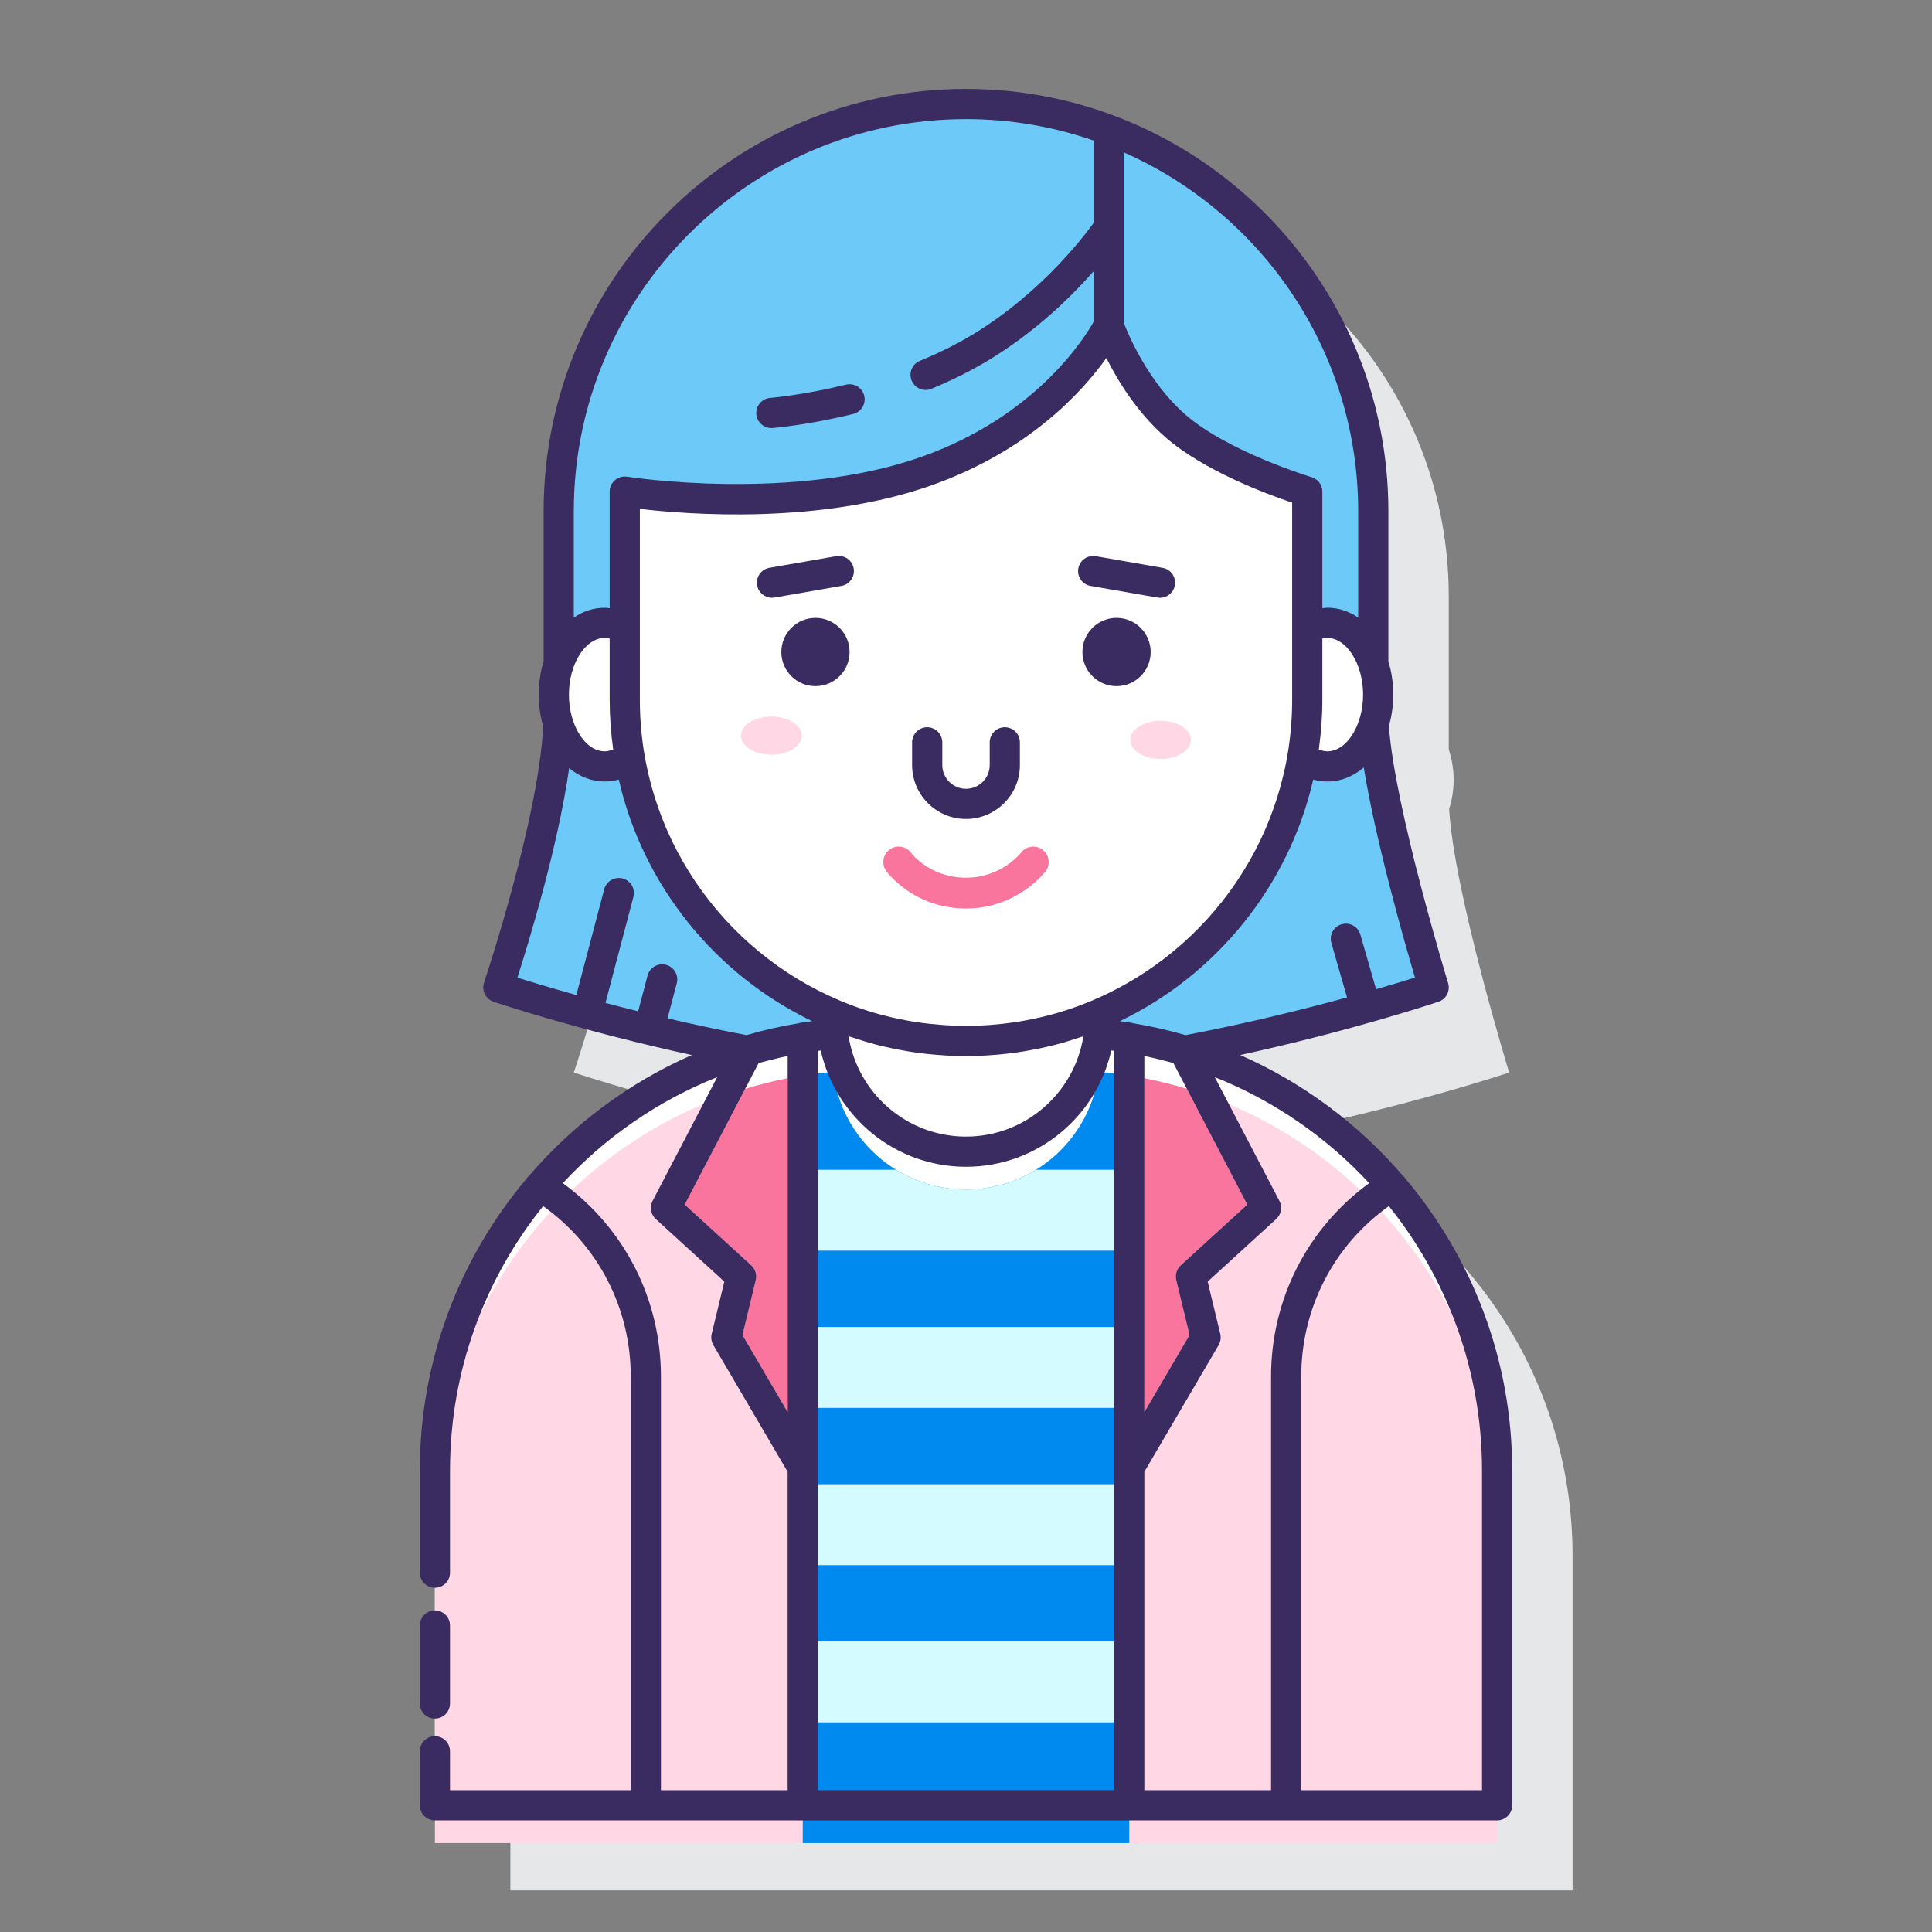 <?xml version="1.0" encoding="utf-8"?>
<!-- Generator: Adobe Illustrator 22.0.1, SVG Export Plug-In . SVG Version: 6.00 Build 0)  -->
<svg version="1.1" id="Layer_1" xmlns="http://www.w3.org/2000/svg" xmlns:xlink="http://www.w3.org/1999/xlink" x="0px" y="0px"
	 viewBox="0 0 128 128" style="enable-background:new 0 0 128 128;" xml:space="preserve">
<rect x="0" y="0" width="128" height="128" fill="#808080" stroke="none"/>
<style type="text/css">
	.st0{fill:#3A2C60;}
	.st1{fill:#E6E7E8;}
	.st2{fill:#FFFFFF;}
	.st3{fill:#FFD7E5;}
	.st4{fill:#0089EF;}
	.st5{fill:#6DC9F7;}
	.st6{fill:#FA759E;}
	.st7{fill:#D4FBFF;}
	.st8{fill:none;stroke:#3A2C60;stroke-width:2;stroke-linecap:round;stroke-linejoin:round;stroke-miterlimit:10;}
</style>
<g>
	<g>
		<path class="st1" d="M83.529,75.247c9.027-1.701,16.456-4.189,16.456-4.189s-3.659-11.948-3.976-17.459
			c0.188-0.593,0.298-1.246,0.298-1.938c0-0.718-0.121-1.392-0.323-2.002c0-4.764,0-10.144,0-10.144
			C95.985,24.612,83.903,12.53,69,12.53S42.015,24.612,42.015,39.515c0,0,0,4.875,0,10.144c-0.202,0.61-0.323,1.284-0.323,2.002
			c0,0.699,0.113,1.358,0.305,1.955c-0.276,6.451-3.982,17.442-3.982,17.442s7.429,2.489,16.456,4.189
			c-11.952,3.606-20.658,14.695-20.658,27.823v22.173h70.373V103.07C104.186,89.943,95.481,78.853,83.529,75.247z"/>
	</g>
	<g>
		<path class="st5" d="M57.876,68.369h12.249c2.923,0,5.743,0.436,8.404,1.239c9.027-1.701,16.456-4.189,16.456-4.189
			s-4-13.058-4-18.171s0-13.372,0-13.372C90.985,18.973,78.903,6.891,64,6.891S37.015,18.973,37.015,33.876c0,0,0,7.061,0,13.372
			c0,6.311-4,18.171-4,18.171s7.429,2.489,16.456,4.189C52.132,68.806,54.953,68.369,57.876,68.369z"/>
		<g>
			<path class="st2" d="M87.938,41.265c-0.473,0-0.922,0.14-1.33,0.388v4.709c0,1.289-0.114,2.552-0.321,3.782
				c0.49,0.392,1.048,0.634,1.651,0.634c1.861,0,3.369-2.13,3.369-4.757C91.307,43.395,89.799,41.265,87.938,41.265z"/>
			<path class="st2" d="M41.392,46.362v-4.709c-0.408-0.248-0.857-0.388-1.33-0.388c-1.861,0-3.369,2.13-3.369,4.757
				c0,2.627,1.508,4.757,3.369,4.757c0.603,0,1.161-0.242,1.651-0.634C41.505,48.914,41.392,47.652,41.392,46.362z"/>
		</g>
		<g>
			<path class="st2" d="M72.802,68.497c-0.528,4.396-4.264,7.805-8.802,7.805c-4.538,0-8.274-3.409-8.802-7.805
				c-14.795,1.352-26.385,13.787-26.385,28.934v22.173h70.373V97.431C99.186,82.284,87.596,69.849,72.802,68.497z"/>
		</g>
		<g>
			<path class="st3" d="M28.814,99.936v22.173h24.371V71.256C39.366,73.5,28.814,85.483,28.814,99.936z"/>
			<path class="st3" d="M74.815,71.256v50.852h24.371V99.936C99.186,85.483,88.634,73.5,74.815,71.256z"/>
		</g>
		<g>
			<path class="st4" d="M72.801,71.008c-0.53,4.393-4.265,7.8-8.801,7.8c-4.536,0-8.271-3.406-8.801-7.8
				c-0.677,0.062-1.351,0.138-2.014,0.245v50.856h21.63V71.253C74.152,71.145,73.478,71.07,72.801,71.008z"/>
		</g>
		<g>
			<path class="st7" d="M64,78.807c-1.698,0-3.284-0.478-4.631-1.306h-6.008v5.359h21.454v-5.359h-6.184
				C67.284,78.33,65.698,78.807,64,78.807z"/>
			<rect x="53.273" y="87.918" class="st7" width="21.454" height="5.359"/>
			<rect x="53.185" y="98.335" class="st7" width="21.454" height="5.359"/>
			<rect x="53.097" y="108.752" class="st7" width="21.454" height="5.359"/>
		</g>
		<g>
			<path class="st2" d="M64,68.971L64,68.971c-3.15,0-6.148-0.646-8.872-1.809v0.269c0,4.9,3.972,8.872,8.872,8.872
				c4.9,0,8.872-3.972,8.872-8.872v-0.269C70.148,68.325,67.15,68.971,64,68.971z"/>
		</g>
		<path class="st2" d="M77.847,28.194c-3.032-2.667-4.39-6.625-4.39-6.625s-3.124,6.458-12.028,9.625S41.392,32.57,41.392,32.57
			v13.792C41.392,58.848,51.514,68.97,64,68.97s22.608-10.122,22.608-22.608V32.57C86.608,32.57,80.878,30.861,77.847,28.194z"/>
		<g>
			<g>
				<path class="st3" d="M76.894,47.753c-1.109,0-2.008,0.567-2.008,1.266s0.899,1.266,2.008,1.266s2.008-0.567,2.008-1.266
					S78.003,47.753,76.894,47.753z"/>
				<path class="st3" d="M51.106,47.472c-1.109,0-2.008,0.567-2.008,1.266s0.899,1.266,2.008,1.266s2.008-0.567,2.008-1.266
					S52.215,47.472,51.106,47.472z"/>
			</g>
			<g>
				<path class="st6" d="M64,60.19c-3.454,0-5.212-2.381-5.285-2.483c-0.33-0.457-0.227-1.095,0.23-1.425
					c0.456-0.329,1.09-0.228,1.422,0.226c0.062,0.082,1.265,1.641,3.633,1.641c2.362,0,3.631-1.638,3.644-1.654
					c0.34-0.449,0.98-0.538,1.43-0.198c0.449,0.34,0.538,0.981,0.197,1.43C69.194,57.827,67.366,60.19,64,60.19z"/>
			</g>
		</g>
		<g>
			<path class="st6" d="M77.929,84.805c-0.085-0.354,0.029-0.727,0.298-0.973l4.409-4.026l-4.001-7.663
				c-0.921-0.282-1.862-0.518-2.819-0.708v22.124l2.993-5.105L77.929,84.805z"/>
			<path class="st6" d="M50.071,84.805l-0.88,3.648l2.993,5.105V71.435c-0.958,0.19-1.898,0.427-2.819,0.708l-4.001,7.663
				l4.409,4.026C50.042,84.078,50.156,84.45,50.071,84.805z"/>
		</g>
		<g>
			<path class="st0" d="M93.086,78.056c-0.004-0.006-0.004-0.014-0.008-0.02c-0.04-0.064-0.098-0.106-0.149-0.158
				c-2.926-3.406-6.598-6.152-10.763-7.98c7.218-1.568,12.737-3.396,13.135-3.53c0.515-0.172,0.798-0.723,0.639-1.241
				c-0.037-0.122-3.547-11.635-3.922-17.025c0.184-0.643,0.289-1.342,0.289-2.08c0-0.786-0.116-1.53-0.323-2.207v-9.939
				C91.984,18.445,79.431,5.891,64,5.891S36.016,18.445,36.016,33.876v9.939c-0.208,0.677-0.323,1.42-0.323,2.207
				c0,0.749,0.107,1.457,0.296,2.108c-0.329,6.251-3.883,16.859-3.92,16.971c-0.085,0.251-0.066,0.526,0.052,0.764
				s0.326,0.419,0.578,0.503c0.399,0.133,5.917,1.962,13.135,3.53c-4.161,1.826-7.83,4.569-10.755,7.97
				c-0.054,0.054-0.115,0.099-0.157,0.167c-0.004,0.007-0.004,0.014-0.008,0.021c-4.427,5.235-7.1,11.998-7.1,19.375v6.763
				c0,0.552,0.447,1,1,1s1-0.448,1-1v-6.763c0-6.627,2.315-12.719,6.171-17.524c3.651,2.604,5.804,6.763,5.804,11.296v27.4H29.813
				v-2.576c0-0.552-0.447-1-1-1s-1,0.448-1,1v3.576c0,0.552,0.447,1,1,1h24.371h21.631h24.371c0.553,0,1-0.448,1-1V97.431
				C100.187,90.054,97.513,83.291,93.086,78.056z M90.711,78.388c-4.09,2.985-6.5,7.69-6.5,12.816v27.4h-8.396V97.513l4.922-8.396
				c0.131-0.223,0.171-0.489,0.11-0.74l-0.836-3.466l4.541-4.147c0.335-0.306,0.422-0.799,0.212-1.201l-4.282-8.201
				C84.402,72.924,87.89,75.342,90.711,78.388z M71.776,68.658c-0.591,3.759-3.854,6.644-7.776,6.644s-7.186-2.885-7.776-6.644
				c0.089,0.031,0.181,0.051,0.27,0.081c0.52,0.175,1.046,0.338,1.581,0.477c0.037,0.01,0.075,0.018,0.112,0.028
				c0.575,0.146,1.159,0.266,1.75,0.369c0.063,0.011,0.126,0.023,0.189,0.034c0.609,0.101,1.227,0.177,1.851,0.231
				c0.036,0.003,0.071,0.005,0.107,0.008c0.633,0.051,1.271,0.084,1.917,0.084s1.284-0.033,1.917-0.084
				c0.036-0.003,0.071-0.005,0.107-0.008c0.624-0.053,1.241-0.13,1.851-0.231c0.063-0.01,0.126-0.023,0.189-0.034
				c0.59-0.103,1.175-0.223,1.75-0.369c0.037-0.009,0.075-0.018,0.112-0.028c0.536-0.139,1.061-0.302,1.581-0.477
				C71.596,68.71,71.688,68.689,71.776,68.658z M52.185,93.559l-2.993-5.105l0.88-3.648c0.085-0.354-0.029-0.727-0.298-0.973
				l-4.409-4.026l4.897-9.378c0.218-0.061,0.438-0.115,0.658-0.171c0.265-0.068,0.53-0.134,0.798-0.194
				c0.155-0.035,0.312-0.066,0.468-0.099V93.559z M73.301,23.718c0.734,1.475,2.002,3.57,3.886,5.228
				c2.54,2.235,6.745,3.792,8.422,4.354v13.063c0,8.941-5.458,16.63-13.217,19.912c-0.637,0.269-1.284,0.508-1.941,0.713
				c-0.01,0.003-0.019,0.007-0.029,0.01c-4.163,1.287-8.679,1.287-12.843,0c-0.01-0.003-0.019-0.007-0.029-0.01
				c-0.657-0.204-1.305-0.444-1.941-0.713c-7.759-3.282-13.217-10.971-13.217-19.912V33.714c3.128,0.37,11.924,1.071,19.372-1.577
				C68.176,29.856,71.707,25.959,73.301,23.718z M76.283,70.063c0.268,0.06,0.534,0.127,0.8,0.195
				c0.219,0.056,0.439,0.11,0.656,0.171l4.897,9.378l-4.409,4.026c-0.269,0.246-0.383,0.618-0.298,0.973l0.88,3.648l-2.993,5.105
				V69.964C75.971,69.996,76.128,70.028,76.283,70.063z M91.17,65.54l-1.042-3.621c-0.152-0.53-0.704-0.839-1.237-0.685
				c-0.531,0.153-0.837,0.707-0.685,1.237l1.039,3.611c-2.856,0.783-6.613,1.718-10.701,2.497c-1.137-0.332-2.303-0.593-3.49-0.79
				c-0.027-0.007-0.05-0.023-0.078-0.028c-0.116-0.019-0.233-0.025-0.349-0.042c-0.144-0.022-0.287-0.046-0.431-0.066
				c6.39-3.072,11.187-8.94,12.81-16.007c0.3,0.085,0.612,0.132,0.934,0.132c0.899,0,1.725-0.343,2.413-0.933
				c0.791,4.89,2.67,11.477,3.393,13.922C93.144,64.955,92.264,65.223,91.17,65.54z M90.308,46.022c0,2.036-1.085,3.756-2.369,3.756
				c-0.195,0-0.382-0.054-0.564-0.131c0.15-1.074,0.234-2.17,0.234-3.285v-4.055c0.108-0.025,0.218-0.042,0.33-0.042
				C89.223,42.265,90.308,43.985,90.308,46.022z M89.984,33.876v7.04c-0.607-0.416-1.302-0.652-2.046-0.652
				c-0.113,0-0.22,0.022-0.33,0.033V32.57c0-0.442-0.29-0.832-0.714-0.958c-0.056-0.017-5.56-1.681-8.388-4.168
				c-2.491-2.193-3.796-5.385-4.054-6.062V10.094C83.589,14.126,89.984,23.266,89.984,33.876z M64,7.891
				c2.959,0,5.801,0.504,8.453,1.419v5.465c-0.746,1.035-3.957,5.216-8.93,7.916c-0.803,0.436-1.67,0.845-2.579,1.218
				c-0.511,0.21-0.755,0.794-0.545,1.305c0.158,0.387,0.531,0.621,0.925,0.621c0.127,0,0.256-0.024,0.38-0.075
				c0.975-0.4,1.908-0.841,2.773-1.311c3.625-1.968,6.331-4.602,7.976-6.478v3.353c-0.574,1.028-3.793,6.236-11.359,8.928
				c-8.552,3.041-19.436,1.348-19.544,1.331c-0.287-0.045-0.584,0.036-0.807,0.227c-0.223,0.19-0.352,0.468-0.352,0.761v7.727
				c-0.11-0.011-0.218-0.033-0.33-0.033c-0.744,0-1.438,0.236-2.046,0.652v-7.04C38.016,19.548,49.672,7.891,64,7.891z
				 M37.692,46.022c0-2.037,1.085-3.757,2.369-3.757c0.112,0,0.222,0.017,0.33,0.042v4.055c0,1.115,0.083,2.211,0.234,3.285
				c-0.182,0.077-0.369,0.131-0.564,0.131C38.777,49.778,37.692,48.058,37.692,46.022z M44.225,67.468l0.612-2.324
				c0.141-0.534-0.178-1.081-0.712-1.222c-0.533-0.139-1.081,0.177-1.222,0.712l-0.624,2.367c-0.758-0.188-1.479-0.374-2.165-0.555
				l1.851-7.023c0.141-0.534-0.178-1.081-0.712-1.222c-0.531-0.14-1.08,0.177-1.222,0.712l-1.847,7.009
				c-1.719-0.479-3.074-0.889-3.906-1.149c0.766-2.388,2.687-8.684,3.43-13.881c0.675,0.559,1.479,0.885,2.352,0.885
				c0.322,0,0.634-0.047,0.934-0.132c1.623,7.066,6.419,12.934,12.81,16.007c-0.144,0.02-0.287,0.044-0.431,0.066
				c-0.116,0.017-0.234,0.024-0.349,0.042c-0.028,0.005-0.051,0.021-0.078,0.028c-1.188,0.197-2.354,0.458-3.49,0.79
				C47.628,68.23,45.87,67.852,44.225,67.468z M37.289,78.387c2.821-3.046,6.309-5.464,10.228-7.026l-4.282,8.201
				c-0.21,0.402-0.123,0.896,0.212,1.201l4.541,4.147l-0.836,3.466c-0.061,0.251-0.021,0.517,0.11,0.74l4.922,8.396v21.091h-8.396
				v-27.4C43.789,86.078,41.379,81.373,37.289,78.387z M54.185,118.604V97.242V69.621c0.063-0.008,0.128-0.014,0.191-0.022
				c0.992,4.402,4.927,7.703,9.624,7.703s8.632-3.301,9.624-7.703c0.063,0.008,0.128,0.013,0.191,0.022v27.621v21.362H54.185z
				 M98.187,118.604H86.211v-27.4c0-4.532,2.154-8.692,5.805-11.295c3.856,4.805,6.171,10.896,6.171,17.523V118.604z"/>
			<path class="st0" d="M28.813,113.861c0.553,0,1-0.448,1-1v-5.167c0-0.552-0.447-1-1-1s-1,0.448-1,1v5.167
				C27.813,113.413,28.261,113.861,28.813,113.861z"/>
			<path class="st0" d="M54.026,40.937c-1.249,0-2.261,1.012-2.261,2.261c0,1.249,1.012,2.261,2.261,2.261
				c1.249,0,2.261-1.012,2.261-2.261C56.287,41.949,55.274,40.937,54.026,40.937z"/>
			<path class="st0" d="M73.974,40.937c-1.249,0-2.261,1.012-2.261,2.261c0,1.249,1.012,2.261,2.261,2.261
				c1.249,0,2.261-1.012,2.261-2.261C76.235,41.949,75.223,40.937,73.974,40.937z"/>
			<path class="st0" d="M66.571,48.182c-0.553,0-1,0.448-1,1v1.507c0,0.866-0.705,1.571-1.571,1.571s-1.571-0.705-1.571-1.571
				v-1.507c0-0.552-0.447-1-1-1s-1,0.448-1,1v1.507c0,1.969,1.603,3.571,3.571,3.571s3.571-1.602,3.571-3.571v-1.507
				C67.571,48.63,67.124,48.182,66.571,48.182z"/>
			<path class="st0" d="M72.254,38.819l4.427,0.771c0.059,0.01,0.116,0.015,0.173,0.015c0.478,0,0.899-0.342,0.984-0.828
				c0.095-0.544-0.27-1.062-0.813-1.157l-4.427-0.771c-0.552-0.091-1.063,0.271-1.157,0.813
				C71.346,38.206,71.71,38.724,72.254,38.819z"/>
			<path class="st0" d="M55.402,36.848l-4.427,0.771c-0.544,0.095-0.908,0.613-0.813,1.157c0.085,0.486,0.507,0.828,0.984,0.828
				c0.057,0,0.114-0.005,0.173-0.015l4.427-0.771c0.544-0.095,0.908-0.613,0.813-1.157C56.465,37.118,55.955,36.756,55.402,36.848z"
				/>
			<path class="st0" d="M51.105,28.361c0.026,0,0.053-0.001,0.079-0.003c0.093-0.007,2.31-0.187,5.34-0.93
				c0.536-0.131,0.864-0.673,0.733-1.209c-0.132-0.536-0.675-0.862-1.21-0.733c-2.861,0.701-4.999,0.876-5.02,0.878
				c-0.551,0.044-0.962,0.525-0.919,1.076C50.151,27.964,50.589,28.361,51.105,28.361z"/>
		</g>
	</g>
</g>
</svg>

